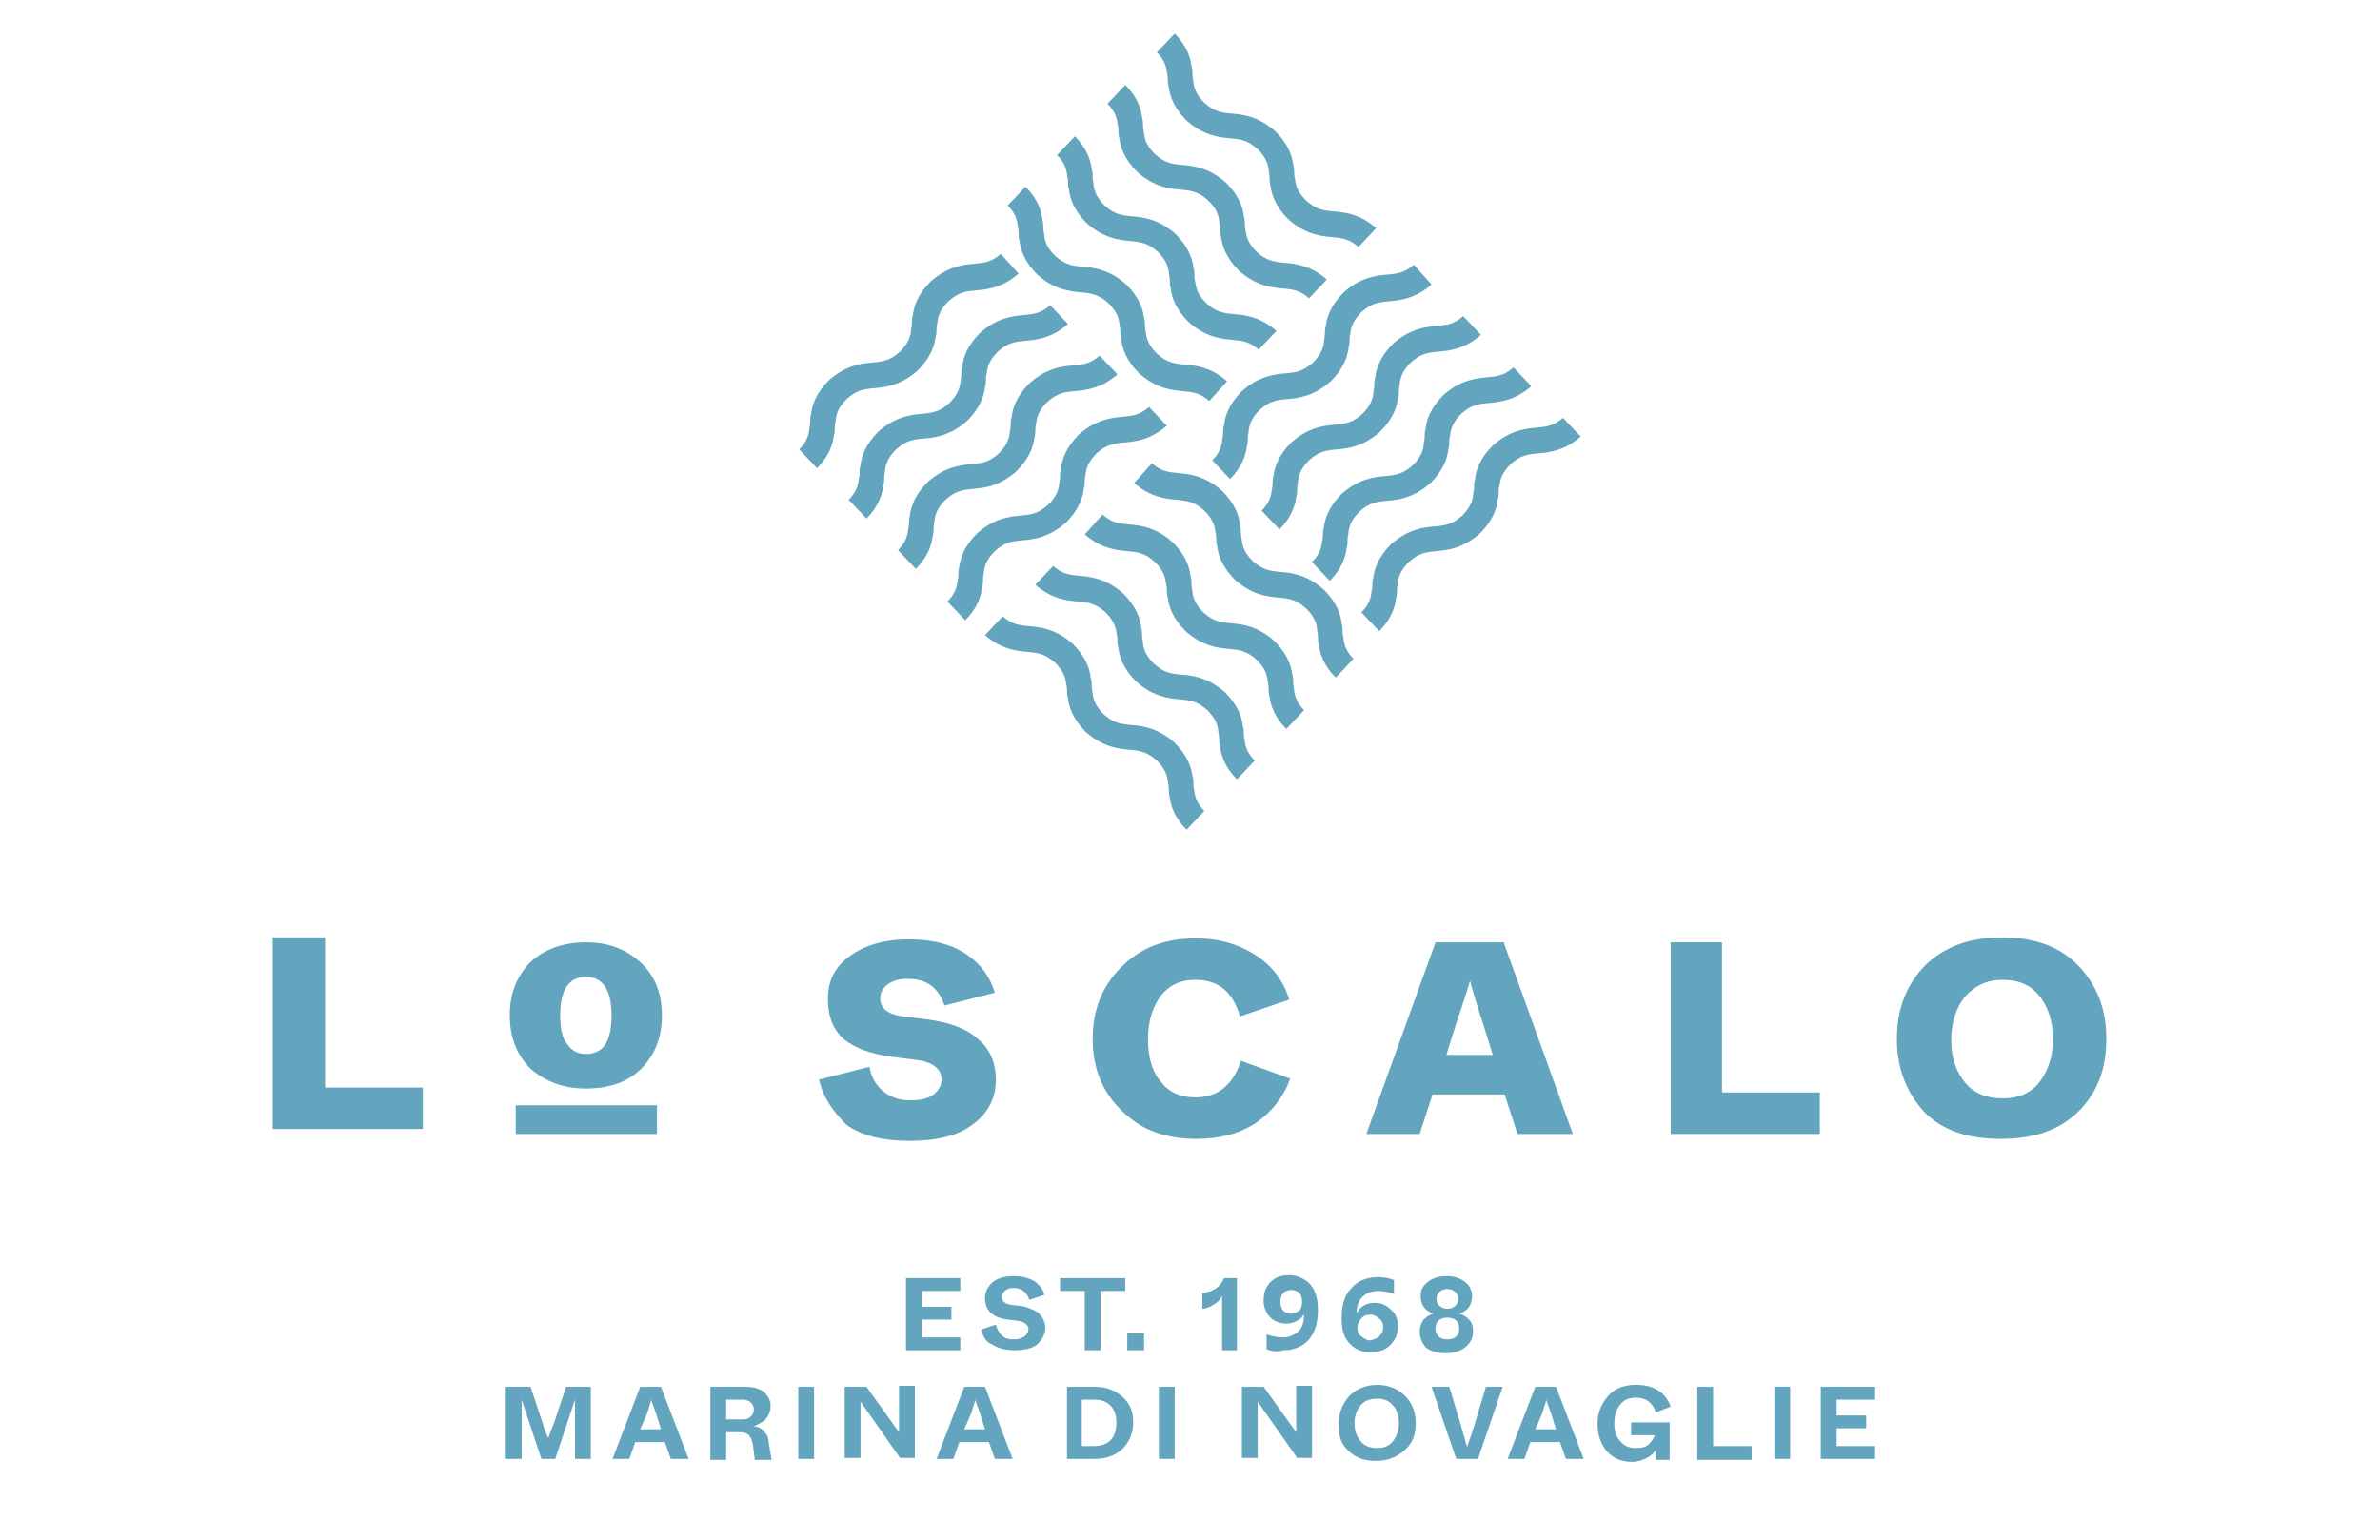 <?xml version="1.0" encoding="utf-8"?>
<!-- Generator: Adobe Illustrator 22.0.1, SVG Export Plug-In . SVG Version: 6.00 Build 0)  -->
<svg version="1.1" id="Livello_1" xmlns="http://www.w3.org/2000/svg" xmlns:xlink="http://www.w3.org/1999/xlink" x="0px" y="0px"
	 viewBox="0 0 240.9 155.9" style="enable-background:new 0 0 240.9 155.9;" xml:space="preserve">
<style type="text/css">
	.st0{fill:#63A4BF;}
</style>
<g>
	<g>
		<g>
			<path class="st0" d="M101.5,62.4c0.9,0.8,1.6,0.9,2.7,1c1.2,0.1,2.7,0.3,4.4,1.8c1.3,1.3,1.7,2.5,1.8,3.4
				c0.1,0.3,0.1,0.6,0.1,0.9c0,0.3,0.1,0.5,0.1,0.8c0.1,0.7,0.4,1.3,1.1,2c1,0.9,1.7,1,2.8,1.1c1.2,0.1,2.7,0.3,4.4,1.8
				c1.3,1.3,1.7,2.5,1.8,3.4c0.1,0.3,0.1,0.6,0.1,0.9c0,0.3,0.1,0.5,0.1,0.7c0.1,0.6,0.3,1.2,1,1.9l-1.8,1.9
				c-1.2-1.2-1.6-2.4-1.7-3.3c-0.1-0.3-0.1-0.6-0.1-0.9c0-0.3-0.1-0.5-0.1-0.8c-0.1-0.7-0.4-1.3-1.1-2c-1-0.9-1.7-1-2.8-1.1
				c-1.2-0.1-2.7-0.3-4.4-1.8c-1.3-1.3-1.7-2.5-1.8-3.4c-0.1-0.3-0.1-0.6-0.1-0.9v0c0-0.3-0.1-0.5-0.1-0.7c-0.1-0.7-0.4-1.3-1.1-2
				c-1-0.9-1.7-1-2.8-1.1c-1.2-0.1-2.7-0.3-4.3-1.7L101.5,62.4z"/>
		</g>
		<g>
			<path class="st0" d="M106.6,57.3c0.9,0.8,1.6,0.9,2.7,1c1.2,0.1,2.7,0.3,4.4,1.8c1.3,1.3,1.7,2.5,1.8,3.4
				c0.1,0.3,0.1,0.6,0.1,0.9c0,0.3,0.1,0.5,0.1,0.8c0.1,0.7,0.4,1.3,1.1,2c1,0.9,1.7,1,2.8,1.1c1.2,0.1,2.7,0.3,4.4,1.8
				c1.3,1.3,1.7,2.5,1.8,3.4c0.1,0.3,0.1,0.6,0.1,0.9c0,0.3,0.1,0.5,0.1,0.7c0.1,0.6,0.3,1.2,1,1.9l-1.8,1.9
				c-1.2-1.2-1.6-2.4-1.7-3.3c-0.1-0.3-0.1-0.6-0.1-0.9c0-0.3-0.1-0.5-0.1-0.8c-0.1-0.7-0.4-1.3-1.1-2c-1-0.9-1.7-1-2.8-1.1
				c-1.2-0.1-2.7-0.3-4.4-1.8c-1.3-1.3-1.7-2.5-1.8-3.4c-0.1-0.3-0.1-0.6-0.1-0.9v0c0-0.3-0.1-0.5-0.1-0.7c-0.1-0.7-0.4-1.3-1.1-2
				c-1-0.9-1.7-1-2.8-1.1c-1.2-0.1-2.7-0.3-4.3-1.7L106.6,57.3z"/>
		</g>
		<g>
			<path class="st0" d="M111.6,52.1c0.9,0.8,1.6,0.9,2.7,1c1.2,0.1,2.7,0.3,4.4,1.8c1.3,1.3,1.7,2.5,1.8,3.4
				c0.1,0.3,0.1,0.6,0.1,0.9c0,0.3,0.1,0.5,0.1,0.8c0.1,0.7,0.4,1.3,1.1,2c1,0.9,1.7,1,2.8,1.1c1.2,0.1,2.7,0.3,4.4,1.8
				c1.3,1.3,1.7,2.5,1.8,3.4c0.1,0.3,0.1,0.6,0.1,0.9c0,0.3,0.1,0.5,0.1,0.8c0.1,0.6,0.3,1.2,1,1.9l-1.8,1.9
				c-1.2-1.2-1.6-2.4-1.7-3.3c-0.1-0.3-0.1-0.6-0.1-0.9c0-0.3-0.1-0.5-0.1-0.8c-0.1-0.7-0.4-1.3-1.1-2c-1-0.9-1.7-1-2.8-1.1
				c-1.2-0.1-2.7-0.3-4.4-1.8c-1.3-1.3-1.7-2.5-1.8-3.4c-0.1-0.3-0.1-0.6-0.1-0.9v0c0-0.3-0.1-0.5-0.1-0.7c-0.1-0.7-0.4-1.3-1.1-2
				c-1-0.9-1.7-1-2.8-1.1c-1.2-0.1-2.7-0.3-4.3-1.7L111.6,52.1z"/>
		</g>
		<g>
			<path class="st0" d="M116.6,46.9c0.9,0.8,1.6,0.9,2.7,1c1.2,0.1,2.7,0.3,4.4,1.8c1.3,1.3,1.7,2.5,1.8,3.4
				c0.1,0.3,0.1,0.6,0.1,0.9c0,0.3,0.1,0.5,0.1,0.8c0.1,0.7,0.4,1.3,1.1,2c1,0.9,1.7,1,2.8,1.1c1.2,0.1,2.7,0.3,4.4,1.8
				c1.3,1.3,1.7,2.5,1.8,3.4c0.1,0.3,0.1,0.6,0.1,0.9c0,0.3,0.1,0.5,0.1,0.8c0.1,0.6,0.3,1.2,1,1.9l-1.8,1.9
				c-1.2-1.2-1.6-2.4-1.7-3.3c-0.1-0.3-0.1-0.6-0.1-0.9c0-0.3-0.1-0.5-0.1-0.8c-0.1-0.7-0.4-1.3-1.1-2c-1-0.9-1.7-1-2.8-1.1
				c-1.2-0.1-2.7-0.3-4.4-1.8c-1.3-1.3-1.7-2.5-1.8-3.4c-0.1-0.3-0.1-0.6-0.1-0.9v0c0-0.3-0.1-0.5-0.1-0.7c-0.1-0.7-0.4-1.3-1.1-2
				c-1-0.9-1.7-1-2.8-1.1c-1.2-0.1-2.7-0.3-4.3-1.7L116.6,46.9z"/>
		</g>
		<g>
			<path class="st0" d="M116.3,41.2c-0.9,0.8-1.6,0.9-2.7,1c-1.2,0.1-2.7,0.3-4.4,1.8c-1.3,1.3-1.7,2.5-1.8,3.4
				c-0.1,0.3-0.1,0.6-0.1,0.9c0,0.3-0.1,0.5-0.1,0.8c-0.1,0.7-0.4,1.3-1.1,2c-1,0.9-1.7,1-2.8,1.1c-1.2,0.1-2.7,0.3-4.4,1.8
				c-1.3,1.3-1.7,2.5-1.8,3.4c-0.1,0.3-0.1,0.6-0.1,0.9c0,0.3-0.1,0.5-0.1,0.7c-0.1,0.6-0.3,1.2-1,1.9l1.8,1.9
				c1.2-1.2,1.6-2.4,1.7-3.3c0.1-0.3,0.1-0.6,0.1-0.9c0-0.3,0.1-0.5,0.1-0.8c0.1-0.7,0.4-1.3,1.1-2c1-0.9,1.7-1,2.8-1.1
				c1.2-0.1,2.7-0.3,4.4-1.8c1.3-1.3,1.7-2.5,1.8-3.4c0.1-0.3,0.1-0.6,0.1-0.9v0c0-0.3,0.1-0.5,0.1-0.7c0.1-0.7,0.4-1.3,1.1-2
				c1-0.9,1.7-1,2.8-1.1c1.2-0.1,2.7-0.3,4.3-1.7L116.3,41.2z"/>
		</g>
		<g>
			<path class="st0" d="M111.3,36c-0.9,0.8-1.6,0.9-2.7,1c-1.2,0.1-2.7,0.3-4.4,1.8c-1.3,1.3-1.7,2.5-1.8,3.4
				c-0.1,0.3-0.1,0.6-0.1,0.9c0,0.3-0.1,0.5-0.1,0.8c-0.1,0.7-0.4,1.3-1.1,2c-1,0.9-1.7,1-2.8,1.1c-1.2,0.1-2.7,0.3-4.4,1.8
				c-1.3,1.3-1.7,2.5-1.8,3.4c-0.1,0.3-0.1,0.6-0.1,0.9c0,0.3-0.1,0.5-0.1,0.7c-0.1,0.6-0.3,1.2-1,1.9l1.8,1.9
				c1.2-1.2,1.6-2.4,1.7-3.3c0.1-0.3,0.1-0.6,0.1-0.9c0-0.3,0.1-0.5,0.1-0.8c0.1-0.7,0.4-1.3,1.1-2c1-0.9,1.7-1,2.8-1.1
				c1.2-0.1,2.7-0.3,4.4-1.8c1.3-1.3,1.7-2.5,1.8-3.4c0.1-0.3,0.1-0.6,0.1-0.9v0c0-0.3,0.1-0.5,0.1-0.7c0.1-0.7,0.4-1.3,1.1-2
				c1-0.9,1.7-1,2.8-1.1c1.2-0.1,2.7-0.3,4.3-1.7L111.3,36z"/>
		</g>
		<g>
			<path class="st0" d="M106.3,30.9c-0.9,0.8-1.6,0.9-2.7,1c-1.2,0.1-2.7,0.3-4.4,1.8c-1.3,1.3-1.7,2.5-1.8,3.4
				c-0.1,0.3-0.1,0.6-0.1,0.9c0,0.3-0.1,0.5-0.1,0.8c-0.1,0.7-0.4,1.3-1.1,2c-1,0.9-1.7,1-2.8,1.1c-1.2,0.1-2.7,0.3-4.4,1.8
				c-1.3,1.3-1.7,2.5-1.8,3.4c-0.1,0.3-0.1,0.6-0.1,0.9c0,0.3-0.1,0.5-0.1,0.7c-0.1,0.6-0.3,1.2-1,1.9l1.8,1.9
				c1.2-1.2,1.6-2.4,1.7-3.3c0.1-0.3,0.1-0.6,0.1-0.9c0-0.3,0.1-0.5,0.1-0.8c0.1-0.7,0.4-1.3,1.1-2c1-0.9,1.7-1,2.8-1.1
				c1.2-0.1,2.7-0.3,4.4-1.8c1.3-1.3,1.7-2.5,1.8-3.4c0.1-0.3,0.1-0.6,0.1-0.9v0c0-0.3,0.1-0.5,0.1-0.7c0.1-0.7,0.4-1.3,1.1-2
				c1-0.9,1.7-1,2.8-1.1c1.2-0.1,2.7-0.3,4.3-1.7L106.3,30.9z"/>
		</g>
		<g>
			<path class="st0" d="M101.3,25.7c-0.9,0.8-1.6,0.9-2.7,1c-1.2,0.1-2.7,0.3-4.4,1.8c-1.3,1.3-1.7,2.5-1.8,3.4
				c-0.1,0.3-0.1,0.6-0.1,0.9c0,0.3-0.1,0.5-0.1,0.8c-0.1,0.7-0.4,1.3-1.1,2c-1,0.9-1.7,1-2.8,1.1c-1.2,0.1-2.7,0.3-4.4,1.8
				c-1.3,1.3-1.7,2.5-1.8,3.4c-0.1,0.3-0.1,0.6-0.1,0.9c0,0.3-0.1,0.5-0.1,0.8c-0.1,0.6-0.3,1.2-1,1.9l1.8,1.9
				c1.2-1.2,1.6-2.4,1.7-3.3c0.1-0.3,0.1-0.6,0.1-0.9c0-0.3,0.1-0.5,0.1-0.8c0.1-0.7,0.4-1.3,1.1-2c1-0.9,1.7-1,2.8-1.1
				c1.2-0.1,2.7-0.3,4.4-1.8c1.3-1.3,1.7-2.5,1.8-3.4c0.1-0.3,0.1-0.6,0.1-0.9v0c0-0.3,0.1-0.5,0.1-0.7c0.1-0.7,0.4-1.3,1.1-2
				c1-0.9,1.7-1,2.8-1.1c1.2-0.1,2.7-0.3,4.3-1.7L101.3,25.7z"/>
		</g>
		<g>
			<path class="st0" d="M158.2,42.3c-0.9,0.8-1.6,0.9-2.7,1c-1.2,0.1-2.7,0.3-4.4,1.8c-1.3,1.3-1.7,2.5-1.8,3.4
				c-0.1,0.3-0.1,0.6-0.1,0.9c0,0.3-0.1,0.5-0.1,0.8c-0.1,0.7-0.4,1.3-1.1,2c-1,0.9-1.7,1-2.8,1.1c-1.2,0.1-2.7,0.3-4.4,1.8
				c-1.3,1.3-1.7,2.5-1.8,3.4c-0.1,0.3-0.1,0.6-0.1,0.9c0,0.3-0.1,0.5-0.1,0.7c-0.1,0.6-0.3,1.2-1,1.9l1.8,1.9
				c1.2-1.2,1.6-2.4,1.7-3.3c0.1-0.3,0.1-0.6,0.1-0.9c0-0.3,0.1-0.5,0.1-0.8c0.1-0.7,0.4-1.3,1.1-2c1-0.9,1.7-1,2.8-1.1
				c1.2-0.1,2.7-0.3,4.4-1.8c1.3-1.3,1.7-2.5,1.8-3.4c0.1-0.3,0.1-0.6,0.1-0.9v0c0-0.3,0.1-0.5,0.1-0.7c0.1-0.7,0.4-1.3,1.1-2
				c1-0.9,1.7-1,2.8-1.1c1.2-0.1,2.7-0.3,4.3-1.7L158.2,42.3z"/>
		</g>
		<g>
			<path class="st0" d="M153.2,37.2c-0.9,0.8-1.6,0.9-2.7,1c-1.2,0.1-2.7,0.3-4.4,1.8c-1.3,1.3-1.7,2.5-1.8,3.4
				c-0.1,0.3-0.1,0.6-0.1,0.9c0,0.3-0.1,0.5-0.1,0.8c-0.1,0.7-0.4,1.3-1.1,2c-1,0.9-1.7,1-2.8,1.1c-1.2,0.1-2.7,0.3-4.4,1.8
				c-1.3,1.3-1.7,2.5-1.8,3.4c-0.1,0.3-0.1,0.6-0.1,0.9c0,0.3-0.1,0.5-0.1,0.7c-0.1,0.6-0.3,1.2-1,1.9l1.8,1.9
				c1.2-1.2,1.6-2.4,1.7-3.3c0.1-0.3,0.1-0.6,0.1-0.9c0-0.3,0.1-0.5,0.1-0.8c0.1-0.7,0.4-1.3,1.1-2c1-0.9,1.7-1,2.8-1.1
				c1.2-0.1,2.7-0.3,4.4-1.8c1.3-1.3,1.7-2.5,1.8-3.4c0.1-0.3,0.1-0.6,0.1-0.9v0c0-0.3,0.1-0.5,0.1-0.7c0.1-0.7,0.4-1.3,1.1-2
				c1-0.9,1.7-1,2.8-1.1c1.2-0.1,2.7-0.3,4.3-1.7L153.2,37.2z"/>
		</g>
		<g>
			<path class="st0" d="M148.1,32c-0.9,0.8-1.6,0.9-2.7,1c-1.2,0.1-2.7,0.3-4.4,1.8c-1.3,1.3-1.7,2.5-1.8,3.4
				c-0.1,0.3-0.1,0.6-0.1,0.9c0,0.3-0.1,0.5-0.1,0.8c-0.1,0.7-0.4,1.3-1.1,2c-1,0.9-1.7,1-2.8,1.1c-1.2,0.1-2.7,0.3-4.4,1.8
				c-1.3,1.3-1.7,2.5-1.8,3.4c-0.1,0.3-0.1,0.6-0.1,0.9c0,0.3-0.1,0.5-0.1,0.7c-0.1,0.6-0.3,1.2-1,1.9l1.8,1.9
				c1.2-1.2,1.6-2.4,1.7-3.3c0.1-0.3,0.1-0.6,0.1-0.9c0-0.3,0.1-0.5,0.1-0.8c0.1-0.7,0.4-1.3,1.1-2c1-0.9,1.7-1,2.8-1.1
				c1.2-0.1,2.7-0.3,4.4-1.8c1.3-1.3,1.7-2.5,1.8-3.4c0.1-0.3,0.1-0.6,0.1-0.9v0c0-0.3,0.1-0.5,0.1-0.7c0.1-0.7,0.4-1.3,1.1-2
				c1-0.9,1.7-1,2.8-1.1c1.2-0.1,2.7-0.3,4.3-1.7L148.1,32z"/>
		</g>
		<g>
			<path class="st0" d="M143.1,26.8c-0.9,0.8-1.6,0.9-2.7,1c-1.2,0.1-2.7,0.3-4.4,1.8c-1.3,1.3-1.7,2.5-1.8,3.4
				c-0.1,0.3-0.1,0.6-0.1,0.9c0,0.3-0.1,0.5-0.1,0.8c-0.1,0.7-0.4,1.3-1.1,2c-1,0.9-1.7,1-2.8,1.1c-1.2,0.1-2.7,0.3-4.4,1.8
				c-1.3,1.3-1.7,2.5-1.8,3.4c-0.1,0.3-0.1,0.6-0.1,0.9c0,0.3-0.1,0.5-0.1,0.8c-0.1,0.6-0.3,1.2-1,1.9l1.8,1.9
				c1.2-1.2,1.6-2.4,1.7-3.3c0.1-0.3,0.1-0.6,0.1-0.9c0-0.3,0.1-0.5,0.1-0.8c0.1-0.7,0.4-1.3,1.1-2c1-0.9,1.7-1,2.8-1.1
				c1.2-0.1,2.7-0.3,4.4-1.8c1.3-1.3,1.7-2.5,1.8-3.4c0.1-0.3,0.1-0.6,0.1-0.9v0c0-0.3,0.1-0.5,0.1-0.7c0.1-0.7,0.4-1.3,1.1-2
				c1-0.9,1.7-1,2.8-1.1c1.2-0.1,2.7-0.3,4.3-1.7L143.1,26.8z"/>
		</g>
		<g>
			<path class="st0" d="M137.5,25c-0.9-0.8-1.6-0.9-2.7-1c-1.2-0.1-2.7-0.3-4.4-1.8c-1.3-1.3-1.7-2.5-1.8-3.4
				c-0.1-0.3-0.1-0.6-0.1-0.9c0-0.3-0.1-0.5-0.1-0.8c-0.1-0.7-0.4-1.3-1.1-2c-1-0.9-1.7-1-2.8-1.1c-1.2-0.1-2.7-0.3-4.4-1.8
				c-1.3-1.3-1.7-2.5-1.8-3.4c-0.1-0.3-0.1-0.6-0.1-0.9c0-0.3-0.1-0.5-0.1-0.7c-0.1-0.6-0.3-1.2-1-1.9l1.8-1.9
				c1.2,1.2,1.6,2.4,1.7,3.3c0.1,0.3,0.1,0.6,0.1,0.9c0,0.3,0.1,0.5,0.1,0.8c0.1,0.7,0.4,1.3,1.1,2c1,0.9,1.7,1,2.8,1.1
				c1.2,0.1,2.7,0.3,4.4,1.8c1.3,1.3,1.7,2.5,1.8,3.4c0.1,0.3,0.1,0.6,0.1,0.9v0c0,0.3,0.1,0.5,0.1,0.7c0.1,0.7,0.4,1.3,1.1,2
				c1,0.9,1.7,1,2.8,1.1c1.2,0.1,2.7,0.3,4.3,1.7L137.5,25z"/>
		</g>
		<g>
			<path class="st0" d="M132.5,30.2c-0.9-0.8-1.6-0.9-2.7-1c-1.2-0.1-2.7-0.3-4.4-1.8c-1.3-1.3-1.7-2.5-1.8-3.4
				c-0.1-0.3-0.1-0.6-0.1-0.9c0-0.3-0.1-0.5-0.1-0.8c-0.1-0.7-0.4-1.3-1.1-2c-1-0.9-1.7-1-2.8-1.1c-1.2-0.1-2.7-0.3-4.4-1.8
				c-1.3-1.3-1.7-2.5-1.8-3.4c-0.1-0.3-0.1-0.6-0.1-0.9c0-0.3-0.1-0.5-0.1-0.7c-0.1-0.6-0.3-1.2-1-1.9l1.8-1.9
				c1.2,1.2,1.6,2.4,1.7,3.3c0.1,0.3,0.1,0.6,0.1,0.9c0,0.3,0.1,0.5,0.1,0.8c0.1,0.7,0.4,1.3,1.1,2c1,0.9,1.7,1,2.8,1.1
				c1.2,0.1,2.7,0.3,4.4,1.8c1.3,1.3,1.7,2.5,1.8,3.4c0.1,0.3,0.1,0.6,0.1,0.9v0c0,0.3,0.1,0.5,0.1,0.7c0.1,0.7,0.4,1.3,1.1,2
				c1,0.9,1.7,1,2.8,1.1c1.2,0.1,2.7,0.3,4.3,1.7L132.5,30.2z"/>
		</g>
		<g>
			<path class="st0" d="M127.4,35.4c-0.9-0.8-1.6-0.9-2.7-1c-1.2-0.1-2.7-0.3-4.4-1.8c-1.3-1.3-1.7-2.5-1.8-3.4
				c-0.1-0.3-0.1-0.6-0.1-0.9c0-0.3-0.1-0.5-0.1-0.8c-0.1-0.7-0.4-1.3-1.1-2c-1-0.9-1.7-1-2.8-1.1c-1.2-0.1-2.7-0.3-4.4-1.8
				c-1.3-1.3-1.7-2.5-1.8-3.4c-0.1-0.3-0.1-0.6-0.1-0.9c0-0.3-0.1-0.5-0.1-0.7c-0.1-0.6-0.3-1.2-1-1.9l1.8-1.9
				c1.2,1.2,1.6,2.4,1.7,3.3c0.1,0.3,0.1,0.6,0.1,0.9c0,0.3,0.1,0.5,0.1,0.8c0.1,0.7,0.4,1.3,1.1,2c1,0.9,1.7,1,2.8,1.1
				c1.2,0.1,2.7,0.3,4.4,1.8c1.3,1.3,1.7,2.5,1.8,3.4c0.1,0.3,0.1,0.6,0.1,0.9v0c0,0.3,0.1,0.5,0.1,0.7c0.1,0.7,0.4,1.3,1.1,2
				c1,0.9,1.7,1,2.8,1.1c1.2,0.1,2.7,0.3,4.3,1.7L127.4,35.4z"/>
		</g>
		<g>
			<path class="st0" d="M122.4,40.6c-0.9-0.8-1.6-0.9-2.7-1c-1.2-0.1-2.7-0.3-4.4-1.8c-1.3-1.3-1.7-2.5-1.8-3.4
				c-0.1-0.3-0.1-0.6-0.1-0.9c0-0.3-0.1-0.5-0.1-0.8c-0.1-0.7-0.4-1.3-1.1-2c-1-0.9-1.7-1-2.8-1.1c-1.2-0.1-2.7-0.3-4.4-1.8
				c-1.3-1.3-1.7-2.5-1.8-3.4c-0.1-0.3-0.1-0.6-0.1-0.9c0-0.3-0.1-0.5-0.1-0.8c-0.1-0.6-0.3-1.2-1-1.9l1.8-1.9
				c1.2,1.2,1.6,2.4,1.7,3.3c0.1,0.3,0.1,0.6,0.1,0.9c0,0.3,0.1,0.5,0.1,0.8c0.1,0.7,0.4,1.3,1.1,2c1,0.9,1.7,1,2.8,1.1
				c1.2,0.1,2.7,0.3,4.4,1.8c1.3,1.3,1.7,2.5,1.8,3.4c0.1,0.3,0.1,0.6,0.1,0.9v0c0,0.3,0.1,0.5,0.1,0.7c0.1,0.7,0.4,1.3,1.1,2
				c1,0.9,1.7,1,2.8,1.1c1.2,0.1,2.7,0.3,4.3,1.7L122.4,40.6z"/>
		</g>
		<g>
			<path class="st0" d="M82.9,109.3L88,108c0.2,1,0.6,1.8,1.3,2.4c0.7,0.6,1.6,1,2.8,1c1.1,0,1.9-0.2,2.4-0.6
				c0.5-0.4,0.8-0.9,0.8-1.5c0-1.1-0.9-1.8-2.6-2l-2.4-0.3c-2.2-0.3-3.8-0.9-4.9-1.8c-1.1-1-1.6-2.3-1.6-4.1c0-1.8,0.7-3.2,2.2-4.3
				c1.5-1.1,3.5-1.7,6-1.7c2.4,0,4.3,0.5,5.8,1.5c1.5,1,2.4,2.3,2.9,3.9l-5.1,1.3c-0.6-1.8-1.8-2.7-3.7-2.7c-0.9,0-1.6,0.2-2.1,0.6
				c-0.5,0.4-0.7,0.8-0.7,1.4c0,1,0.8,1.6,2.3,1.8l2.4,0.3c2.3,0.3,4,0.9,5.2,2c1.2,1,1.8,2.4,1.8,4.1c0,1.9-0.8,3.4-2.3,4.5
				c-1.5,1.2-3.7,1.7-6.5,1.7c-2.6,0-4.7-0.5-6.3-1.6C84.3,112.5,83.3,111.1,82.9,109.3"/>
		</g>
		<g>
			<path class="st0" d="M110.6,105.2c0-2.9,0.9-5.3,2.9-7.3c2-2,4.5-2.9,7.5-2.9c2.4,0,4.4,0.6,6.1,1.7c1.7,1.1,2.8,2.6,3.4,4.5
				l-5,1.7c-0.7-2.5-2.2-3.7-4.5-3.7c-1.5,0-2.6,0.5-3.5,1.6c-0.8,1.1-1.3,2.5-1.3,4.4c0,1.8,0.4,3.3,1.3,4.3c0.8,1.1,2,1.6,3.5,1.6
				c2.2,0,3.8-1.2,4.6-3.7l5,1.8c-0.7,1.9-1.9,3.4-3.5,4.5c-1.7,1.1-3.7,1.6-6,1.6c-3.1,0-5.6-0.9-7.5-2.8
				C111.6,110.6,110.6,108.2,110.6,105.2"/>
		</g>
		<g>
			<path class="st0" d="M153.6,114.8l-1.3-4H145l-1.3,4h-5.4l7-19.4h6.9l7,19.4H153.6z M146.4,106.8h4.7l-1-3.2
				c-0.7-2.1-1.1-3.5-1.3-4.3c-0.1,0.3-0.5,1.7-1.4,4.3L146.4,106.8z"/>
		</g>
		<g>
			<polygon class="st0" points="169.1,114.8 169.1,95.4 174.3,95.4 174.3,110.6 184.2,110.6 184.2,114.8 			"/>
		</g>
		<g>
			<path class="st0" d="M192,105.2c0-3,0.9-5.4,2.8-7.4c1.9-1.9,4.5-2.9,7.8-2.9c3.3,0,5.9,0.9,7.8,2.9c1.9,2,2.8,4.4,2.8,7.4
				c0,3-0.9,5.4-2.8,7.3c-1.9,1.9-4.5,2.8-7.9,2.8c-3.4,0-6-0.9-7.8-2.8C193,110.6,192,108.2,192,105.2 M207.8,105.2
				c0-1.8-0.5-3.3-1.4-4.4c-0.9-1.1-2.1-1.6-3.7-1.6c-1.6,0-2.8,0.6-3.8,1.7c-0.9,1.1-1.4,2.6-1.4,4.4c0,1.8,0.5,3.2,1.4,4.3
				c0.9,1.1,2.2,1.6,3.8,1.6c1.6,0,2.8-0.5,3.7-1.6C207.3,108.4,207.8,107,207.8,105.2"/>
		</g>
		<g>
			<polygon class="st0" points="27.6,114.3 27.6,94.9 32.9,94.9 32.9,110.1 42.8,110.1 42.8,114.3 			"/>
		</g>
		<g>
			<path class="st0" d="M67,102.8c0,2.2-0.7,4-2.1,5.4c-1.4,1.4-3.3,2-5.6,2c-2.3,0-4.1-0.7-5.6-2c-1.4-1.4-2.1-3.2-2.1-5.4
				c0-2.2,0.7-4,2.1-5.4c1.4-1.3,3.3-2,5.6-2c2.3,0,4.1,0.7,5.6,2.1C66.3,98.8,67,100.6,67,102.8 M66.4,114.8H52.2v-2.9h14.3V114.8z
				 M56.7,102.8c0,1.3,0.2,2.3,0.7,2.9c0.5,0.7,1.1,1,1.9,1c1.8,0,2.6-1.3,2.6-3.9c0-2.6-0.9-3.9-2.6-3.9
				C57.6,98.9,56.7,100.2,56.7,102.8"/>
		</g>
	</g>
	<g>
		<path class="st0" d="M91.7,136.7v-7.3h5.5v1.3h-3.9v1.6h3v1.3h-3v1.8h3.9v1.3H91.7z"/>
		<path class="st0" d="M99.3,134.6l1.5-0.5c0.1,0.4,0.3,0.8,0.6,1.1c0.3,0.3,0.7,0.4,1.2,0.4c0.5,0,0.8-0.1,1.1-0.3
			c0.2-0.2,0.4-0.4,0.4-0.7c0-0.5-0.4-0.8-1.2-0.9l-0.9-0.1c-1.5-0.2-2.3-0.9-2.3-2.2c0-0.6,0.3-1.2,0.8-1.6
			c0.5-0.4,1.2-0.6,2.1-0.6c0.9,0,1.5,0.2,2.1,0.5c0.5,0.4,0.9,0.8,1,1.4l-1.5,0.5c-0.3-0.8-0.8-1.2-1.6-1.2c-0.4,0-0.7,0.1-0.9,0.3
			c-0.2,0.2-0.3,0.4-0.3,0.6c0,0.4,0.3,0.7,0.9,0.8l0.9,0.1c0.8,0.1,1.4,0.4,1.9,0.7c0.4,0.4,0.7,0.9,0.7,1.5c0,0.7-0.3,1.2-0.8,1.7
			c-0.5,0.4-1.3,0.6-2.3,0.6c-0.9,0-1.7-0.2-2.3-0.6C99.8,135.9,99.5,135.3,99.3,134.6z"/>
		<path class="st0" d="M109.8,136.7v-6h-2.5v-1.3h6.6v1.3h-2.5v6H109.8z"/>
		<path class="st0" d="M114.1,136.7v-1.7h1.7v1.7H114.1z"/>
		<path class="st0" d="M123.7,136.7v-4.5v-1c-0.2,0.4-0.5,0.7-0.9,0.9c-0.3,0.2-0.7,0.4-1.1,0.4v-1.6c1.1-0.1,1.8-0.6,2.2-1.5h1.3
			v7.3H123.7z"/>
		<path class="st0" d="M128.2,136.6v-1.5c0.6,0.2,1.1,0.3,1.7,0.3c0.5,0,1-0.2,1.4-0.5c0.5-0.4,0.7-1,0.7-1.9
			c-0.1,0.3-0.4,0.6-0.7,0.7c-0.3,0.2-0.7,0.3-1.1,0.3c-0.6,0-1.2-0.2-1.6-0.6c-0.4-0.4-0.7-1-0.7-1.7c0-0.8,0.2-1.4,0.7-1.9
			c0.5-0.5,1.1-0.7,1.9-0.7c0.8,0,1.4,0.3,2,0.8c0.6,0.6,0.9,1.5,0.9,2.7c0,1.3-0.3,2.3-0.9,3c-0.6,0.7-1.5,1.1-2.6,1.1
			C129.3,136.9,128.7,136.8,128.2,136.6z M131.5,132.7c0.2-0.2,0.3-0.5,0.3-0.9c0-0.4-0.1-0.7-0.3-0.9c-0.2-0.2-0.5-0.3-0.8-0.3
			c-0.3,0-0.6,0.1-0.8,0.3c-0.2,0.2-0.3,0.5-0.3,0.9c0,0.4,0.1,0.7,0.3,0.9c0.2,0.2,0.5,0.3,0.8,0.3
			C130.9,133,131.2,132.9,131.5,132.7z"/>
		<path class="st0" d="M135.8,133.4c0-1.3,0.3-2.3,1-3c0.6-0.7,1.5-1.1,2.7-1.1c0.6,0,1.1,0.1,1.6,0.3v1.4c-0.6-0.2-1.1-0.3-1.6-0.3
			c-0.6,0-1.2,0.2-1.6,0.6c-0.4,0.4-0.6,1-0.6,1.7c0.1-0.3,0.4-0.6,0.7-0.8c0.3-0.2,0.7-0.3,1.1-0.3c0.7,0,1.2,0.2,1.7,0.7
			c0.5,0.4,0.7,1,0.7,1.7c0,0.8-0.3,1.4-0.8,1.9c-0.5,0.5-1.2,0.7-2,0.7c-0.9,0-1.6-0.3-2.2-1S135.8,134.4,135.8,133.4z
			 M139.6,135.3c0.2-0.2,0.4-0.5,0.4-0.9c0-0.4-0.1-0.7-0.4-0.9c-0.2-0.2-0.5-0.4-0.9-0.4c-0.4,0-0.7,0.1-0.9,0.4
			c-0.2,0.2-0.4,0.5-0.4,0.9c0,0.4,0.1,0.7,0.4,0.9s0.5,0.4,0.9,0.4C139.1,135.6,139.4,135.5,139.6,135.3z"/>
		<path class="st0" d="M143.7,134.8c0-0.4,0.1-0.8,0.4-1.2c0.3-0.3,0.6-0.5,1-0.6c-0.9-0.3-1.3-0.9-1.3-1.8c0-0.6,0.2-1,0.7-1.4
			c0.5-0.4,1.1-0.6,1.9-0.6c0.8,0,1.4,0.2,1.9,0.6c0.5,0.4,0.7,0.9,0.7,1.4c0,0.9-0.4,1.5-1.3,1.8c0.4,0.1,0.7,0.3,1,0.6
			c0.3,0.3,0.4,0.7,0.4,1.2c0,0.7-0.3,1.2-0.8,1.6c-0.5,0.4-1.2,0.6-2,0.6c-0.8,0-1.5-0.2-2-0.6
			C143.9,135.9,143.7,135.4,143.7,134.8z M147.7,134.5c0-0.3-0.1-0.6-0.3-0.8c-0.2-0.2-0.5-0.3-0.9-0.3c-0.4,0-0.7,0.1-0.9,0.3
			c-0.2,0.2-0.3,0.5-0.3,0.8c0,0.3,0.1,0.6,0.3,0.8c0.2,0.2,0.5,0.3,0.9,0.3c0.4,0,0.7-0.1,0.9-0.3
			C147.6,135.1,147.7,134.9,147.7,134.5z M147.6,131.5c0-0.3-0.1-0.5-0.3-0.7c-0.2-0.2-0.5-0.3-0.8-0.3c-0.3,0-0.6,0.1-0.8,0.3
			c-0.2,0.2-0.3,0.4-0.3,0.7c0,0.3,0.1,0.6,0.3,0.7c0.2,0.2,0.5,0.3,0.8,0.3c0.3,0,0.6-0.1,0.8-0.3
			C147.5,132,147.6,131.8,147.6,131.5z"/>
	</g>
	<g>
		<path class="st0" d="M51.1,147.7v-7.3h2.6l1.2,3.6c0.2,0.7,0.4,1.2,0.6,1.6c0.1-0.3,0.3-0.9,0.6-1.6l1.2-3.6h2.5v7.3h-1.6v-3v-3
			l-2,6h-1.4l-2-6v3v3H51.1z"/>
		<path class="st0" d="M67.9,147.7l-0.6-1.7h-3l-0.6,1.7H62l2.8-7.3h2.1l2.8,7.3H67.9z M64.8,144.7h2.1l-0.5-1.6l-0.5-1.4l0,0.1
			l-0.4,1.3L64.8,144.7z"/>
		<path class="st0" d="M71.9,147.7v-7.3h3.6c0.8,0,1.4,0.2,1.8,0.5c0.4,0.4,0.7,0.8,0.7,1.4c0,0.6-0.2,1-0.5,1.4
			c-0.4,0.3-0.8,0.6-1.3,0.7c0.5,0,0.9,0.2,1.1,0.5c0.3,0.3,0.5,0.6,0.5,1.1l0.3,1.8h-1.7l-0.2-1.6c-0.1-0.4-0.2-0.7-0.4-0.9
			c-0.2-0.2-0.5-0.3-1-0.3h-1.3v2.8H71.9z M73.5,143.7h1.7c0.4,0,0.6-0.1,0.8-0.3c0.2-0.2,0.3-0.4,0.3-0.7c0-0.3-0.1-0.5-0.3-0.7
			c-0.2-0.2-0.5-0.3-0.8-0.3h-1.7V143.7z"/>
		<path class="st0" d="M80.8,147.7v-7.3h1.6v7.3H80.8z"/>
		<path class="st0" d="M85.5,147.7v-7.3h2.2L91,145v-1.9v-2.8h1.6v7.3h-1.5l-4-5.7v2.2v3.5H85.5z"/>
		<path class="st0" d="M100.7,147.7l-0.6-1.7h-3l-0.6,1.7h-1.7l2.8-7.3h2.1l2.8,7.3H100.7z M97.6,144.7h2.1l-0.5-1.6l-0.5-1.4l0,0.1
			l-0.4,1.3L97.6,144.7z"/>
		<path class="st0" d="M108,147.7v-7.3h2.8c1.1,0,2,0.3,2.8,1c0.8,0.7,1.1,1.5,1.1,2.6c0,1.1-0.4,2-1.1,2.7c-0.8,0.7-1.7,1-2.8,1
			H108z M109.6,146.4h1.1c1.5,0,2.3-0.8,2.3-2.4c0-0.7-0.2-1.3-0.6-1.7s-0.9-0.6-1.7-0.6h-1.2V146.4z"/>
		<path class="st0" d="M117.3,147.7v-7.3h1.6v7.3H117.3z"/>
		<path class="st0" d="M125.7,147.7v-7.3h2.2l3.3,4.6v-1.9v-2.8h1.6v7.3h-1.5l-4-5.7v2.2v3.5H125.7z"/>
		<path class="st0" d="M135.5,144.1c0-1.1,0.4-2,1.1-2.8c0.7-0.7,1.7-1.1,2.8-1.1s2.1,0.4,2.8,1.1c0.7,0.7,1.1,1.6,1.1,2.8
			c0,1.1-0.3,2-1.1,2.7s-1.7,1.1-2.9,1.1c-1.2,0-2.1-0.3-2.9-1.1S135.5,145.2,135.5,144.1z M141.6,144.1c0-0.7-0.2-1.4-0.6-1.8
			c-0.4-0.5-0.9-0.7-1.6-0.7c-0.7,0-1.3,0.2-1.7,0.7c-0.4,0.5-0.6,1.1-0.6,1.8c0,0.7,0.2,1.3,0.6,1.8c0.4,0.5,1,0.7,1.7,0.7
			c0.7,0,1.2-0.2,1.6-0.7C141.4,145.4,141.6,144.8,141.6,144.1z"/>
		<path class="st0" d="M147.4,147.7l-2.5-7.3h1.8l1.2,4l0.6,2.1c0.1-0.4,0.4-1.1,0.7-2.1l1.2-4h1.7l-2.5,7.3H147.4z"/>
		<path class="st0" d="M158.5,147.7l-0.6-1.7h-3l-0.6,1.7h-1.7l2.8-7.3h2.1l2.8,7.3H158.5z M155.4,144.7h2.1l-0.5-1.6l-0.5-1.4
			l0,0.1l-0.4,1.3L155.4,144.7z"/>
		<path class="st0" d="M161.7,144.1c0-1.1,0.4-2,1.1-2.8s1.7-1.1,2.8-1.1c0.9,0,1.7,0.2,2.3,0.6c0.6,0.4,1,1,1.2,1.6l-1.5,0.6
			c-0.3-1-1-1.5-2-1.5c-0.7,0-1.2,0.2-1.6,0.7s-0.6,1.1-0.6,1.9c0,0.8,0.2,1.4,0.6,1.8c0.4,0.5,0.9,0.7,1.6,0.7c0.6,0,1-0.1,1.3-0.4
			c0.3-0.3,0.5-0.6,0.6-0.9h-2.4V144h3.9v3.8h-1.4v-1c-0.2,0.3-0.5,0.6-0.9,0.8c-0.4,0.2-0.9,0.4-1.5,0.4c-1,0-1.8-0.3-2.5-1
			C162,146.2,161.7,145.2,161.7,144.1z"/>
		<path class="st0" d="M171.8,147.7v-7.3h1.6v6h3.9v1.4H171.8z"/>
		<path class="st0" d="M179.6,147.7v-7.3h1.6v7.3H179.6z"/>
		<path class="st0" d="M184.3,147.7v-7.3h5.5v1.3h-3.9v1.6h3v1.3h-3v1.8h3.9v1.3H184.3z"/>
	</g>
</g>
</svg>
